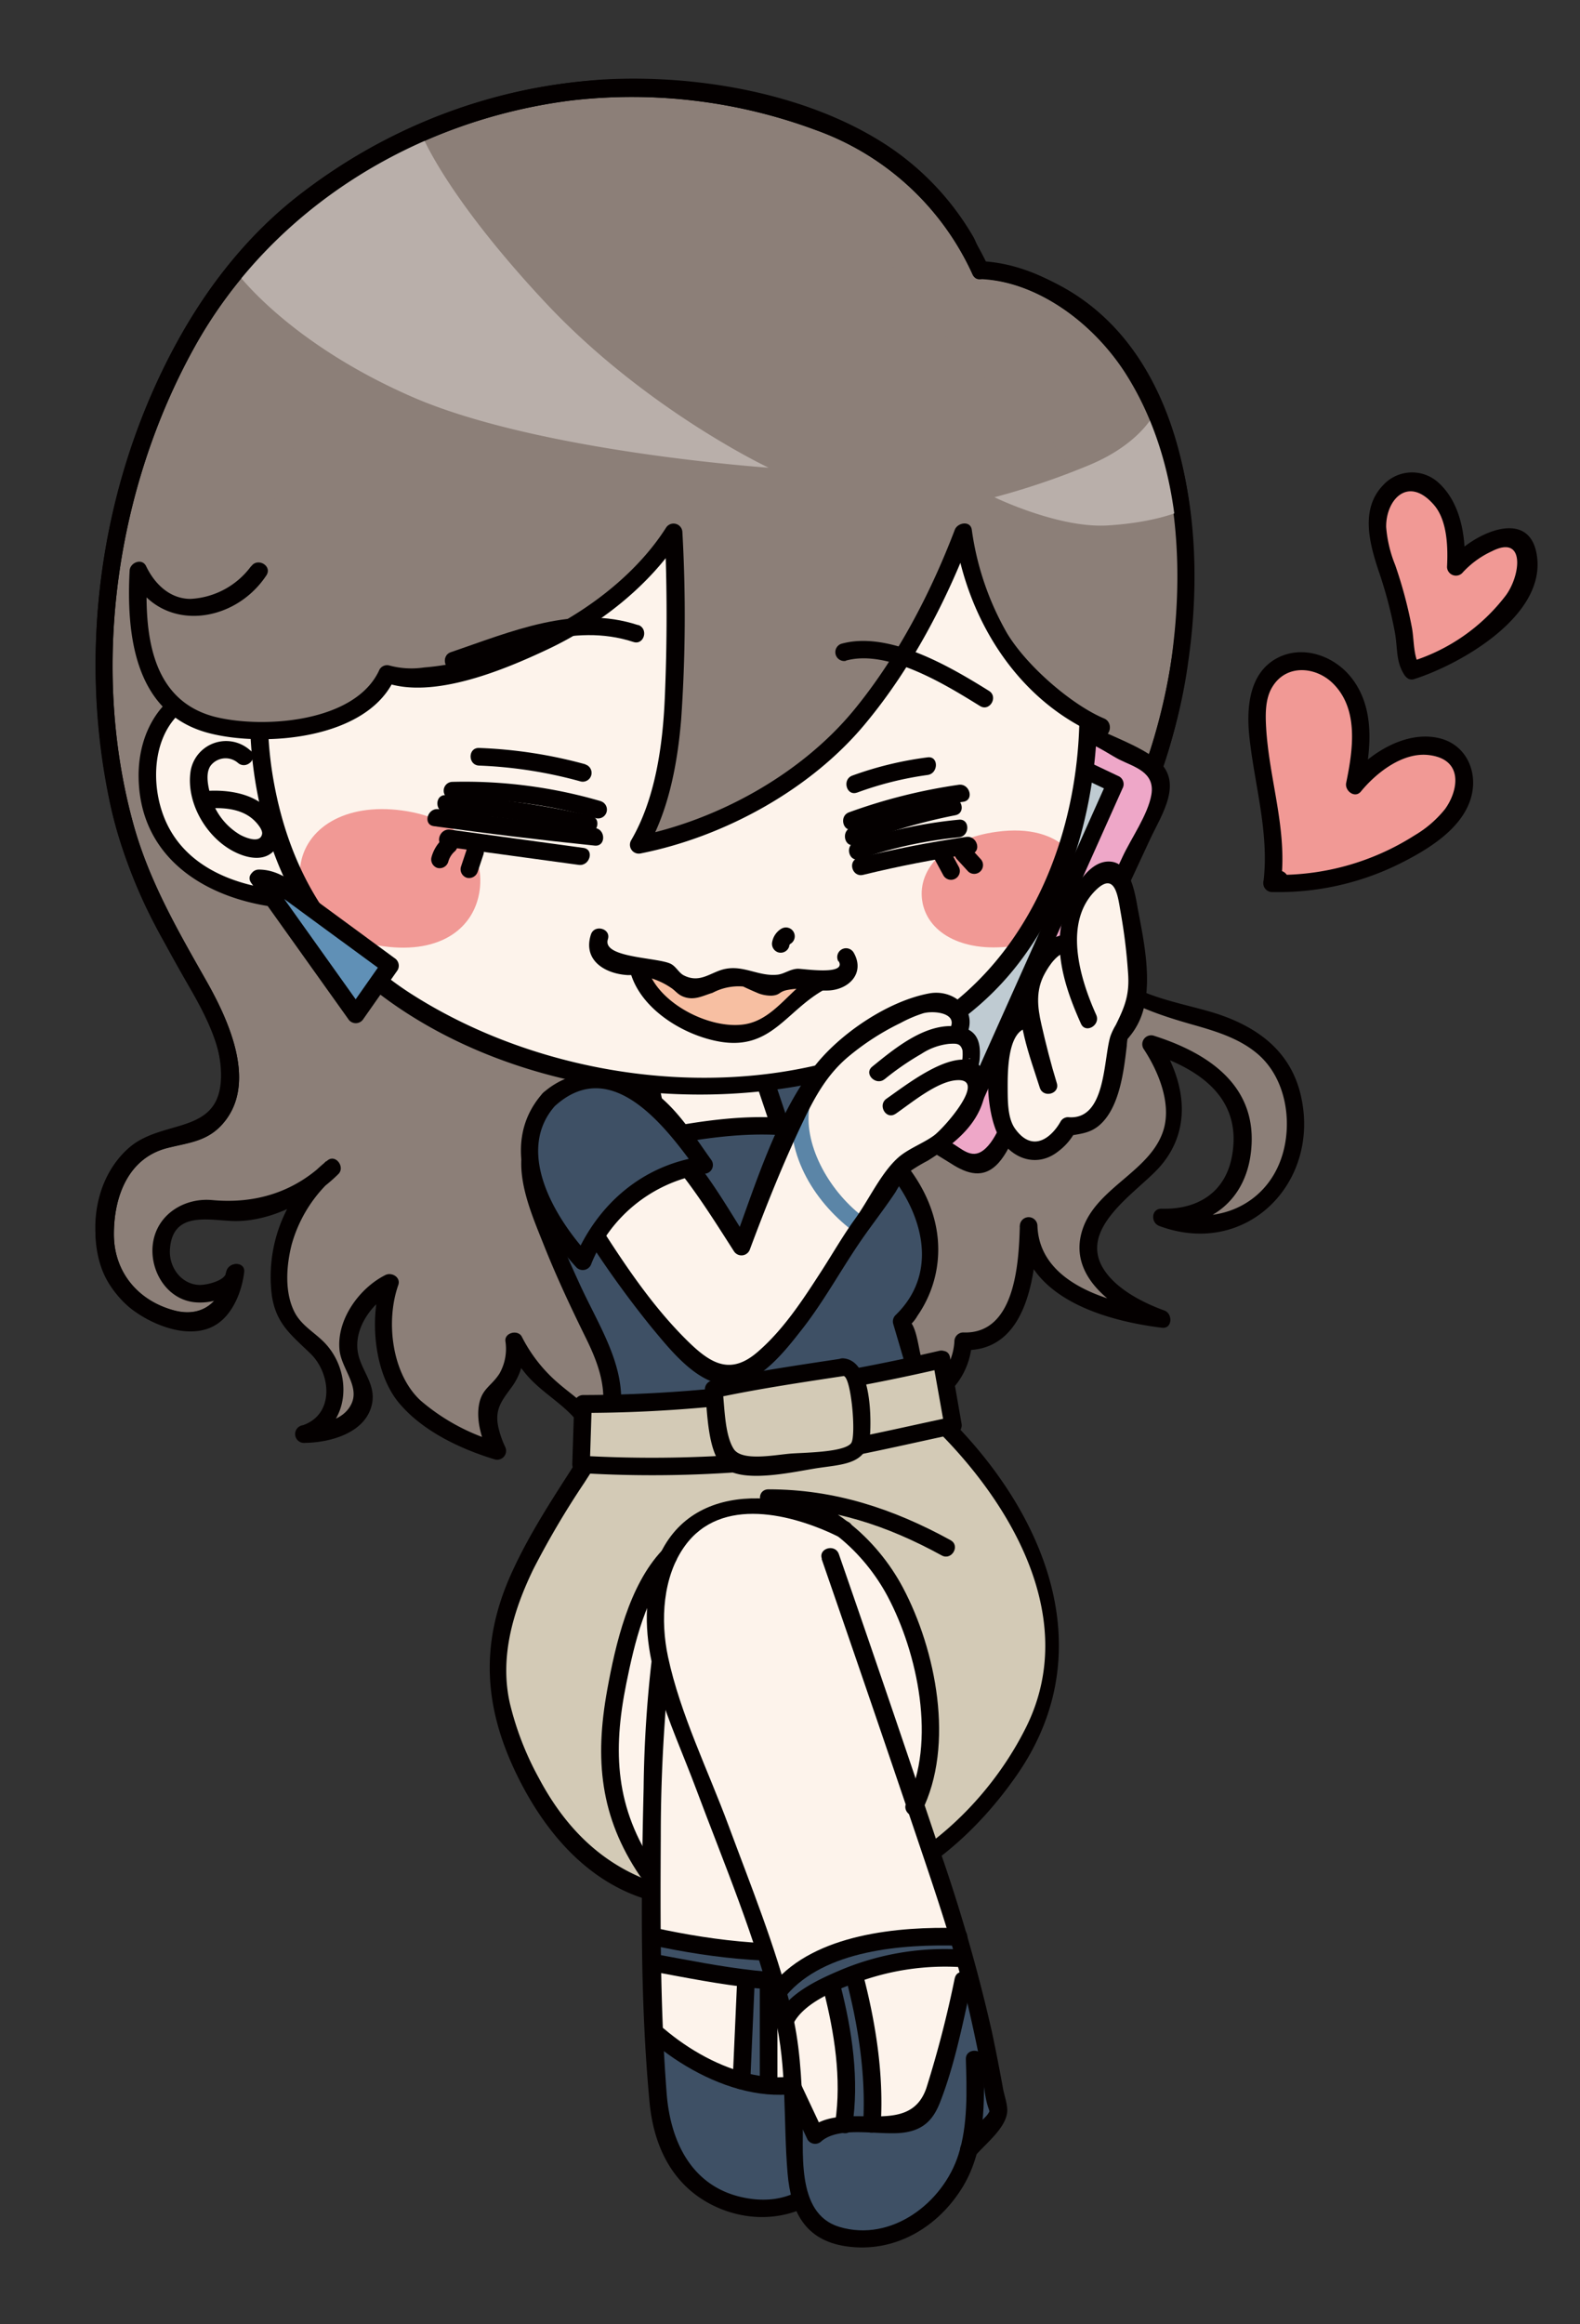 <svg xmlns="http://www.w3.org/2000/svg" viewBox="0 0 269 395.59"><rect x="0" y="0" width="269" height="395.59" fill="#333333" stroke="none"/><defs><style>.cls-1{fill:#8c7f78;}.cls-2{fill:#040000;}.cls-3{fill:#d3cab6;}.cls-4{fill:#fdf3eb;}.cls-5{fill:#3e5065;}.cls-6{fill:#eea7c8;}.cls-7{fill:#bfcbd2;}.cls-8{fill:#f19995;}.cls-9{fill:#f7bfa2;}.cls-10{fill:#5b85a7;}.cls-11{fill:#6090b6;}.cls-12{fill:#b9afaa;}</style></defs><title>yuyuco014</title><g id="説明文"><path class="cls-1" d="M166.9,45.93s21.5.67,30.75,26.67,1.74,56.05-6.67,69.7-8.26,20.89,0,26.09,22.59,4.21,27.59,14.21,0,22.22-7.33,24.61a21.42,21.42,0,0,1-13.39,0s10.39.43,12.72-7.26.67-14-4.33-17.35a44.26,44.26,0,0,0-10.33-4.95s7.54,11.1,1.94,18.19-13.15,10.27-12.54,17.35,12.54,11.28,12.54,11.28-9.55-1.1-16.08-5a13.73,13.73,0,0,1-6.64-10.84s-.28,11.69-3.42,15.82a9.5,9.5,0,0,1-7.72,3.8s-.2,9.66-10.48,10.66-7,11.79-7,11.79-15.82,4.18-25-4-9.93-13-9.93-13,2.33,7.49-1.34,13a67,67,0,0,1-8.3,10s2-13.44-4.7-17.78a29,29,0,0,1-9.66-10.66s.8,5.34-2.94,8.17,0,10.52,0,10.52-16.4-4.86-18.23-14.28,0-14.38,0-14.38a14.07,14.07,0,0,0-6.84,8.37c-1.66,5.93,4,8.31,2,12.79S52,243.93,52,243.93s6.59-2.1,4.93-9.71-9.34-5.17-9.34-17.06,9-18.49,9-18.49a29.7,29.7,0,0,1-12.51,7c-7.49,1.92-8.49-2.2-13.82,1.53s-2.44,13.09,3.62,12.91S40,216.56,40,216.56s-.85,7.66-6.13,8.35-15.62-3.8-15.95-13.39,3.33-17,12-17.94,13.56-9.4,3.95-25.86-15.66-27.37-16-55.24,11.8-57.55,28.24-73.21,43.88-26.45,67.66-24C139.66,17.93,157.56,25.27,166.9,45.93Z"/><path class="cls-2" d="M166.9,47.43c7.28.29,14.62,4.62,19.61,9.64,13,13.07,15.28,34.4,13.33,51.86a90.37,90.37,0,0,1-6.58,25.66c-2.82,6.53-7.51,12.23-9.34,19.18-3.42,13,8.45,17.57,18.74,20.51,4,1.13,8.12,2.31,11.34,5,4.4,3.67,5.8,10,4.77,15.48-1.85,9.82-11.23,14.44-20.52,11l-.4,3c7.76.22,13.71-4,15-11.76,1.85-11.57-6.4-17.56-16.49-20.75a1.52,1.52,0,0,0-1.7,2.2c2.52,3.8,4.8,9.23,3.45,13.8C196,199.28,186.88,202,184.39,209c-3.07,8.6,6.2,14.45,13.06,16.93l.4-2.95c-8.17-1-20.85-4.22-21.22-14.32a1.5,1.5,0,0,0-3,0c-.18,6.3-.78,18.47-9.64,18.12a1.52,1.52,0,0,0-1.5,1.5,10,10,0,0,1-2.66,6.28c-3.33,3.52-8.41,2.07-12,4.92-3.44,2.7-3.87,7.68-2.72,11.65l1-1.85c-5.89,1.51-12.88,1.63-18.58-.61-5.3-2.08-13.44-9.19-14.54-15.32l-2.89.79c2.57,8.8-3.28,15.72-9.25,21.52l2.51,1.46c.64-4.61.55-9.73-1.21-14.08-1.5-3.71-4.17-5.09-7.09-7.62a25.66,25.66,0,0,1-6.21-7.9c-.63-1.28-3-.72-2.8.76a8.55,8.55,0,0,1-1,5.48c-1.34,2.1-2.91,2.54-3.45,5.07-.63,2.93.47,6.26,1.71,8.89l1.69-2.2a35,35,0,0,1-13.38-7.14c-4.9-4.51-6-13.47-3.81-19.67.46-1.33-1.12-2.24-2.2-1.7-4.48,2.25-8.31,7.61-7.81,12.73.3,3.11,3.38,6.09,2.09,9.06s-5,3.6-8,3.64l.4,2.94c7.55-2.6,7.88-12.21,2.61-17.21-1.64-1.56-3.58-2.67-4.69-4.73-1.81-3.4-1.47-8-.56-11.59A23.53,23.53,0,0,1,57.33,200l-1.82-2.36c-5.36,5.28-12.08,7.29-19.39,6.61-4.72-.43-9.38,2.41-10.08,7.35-.63,4.44,2.15,9.32,6.78,10,3.33.48,8.35-1.05,8.67-5,.17-1.95-2.76-1.87-3,0-.63,4.92-4,7.78-8.91,6.44-6.12-1.66-10.17-6.54-10.19-12.9s2.37-13,9.06-14.73c3.44-.88,6.58-1.07,9.18-3.81,6.46-6.82,1.32-17.89-2.48-24.6-4.93-8.69-9.88-17.22-12.52-27C15.39,113.36,19.79,83.1,33.1,59.1c13.08-23.58,37.54-38.64,64.14-42a89.83,89.83,0,0,1,41.56,5,46.56,46.56,0,0,1,26.81,24.66c.81,1.75,3.4.23,2.59-1.51-11-23.6-37.35-32-61.94-31.76-27.67.24-56.38,14.48-71.79,37.65-16.47,24.77-22,57.14-15.62,86.12,2.46,11.15,7.75,20.93,13.39,30.74,3.09,5.37,8,14.37,4,20.53-3,4.6-9.47,3.24-13.59,6.32-8.65,6.48-8.53,22,.16,28.26,3.38,2.43,8.71,4.56,12.85,2.92,3.69-1.47,5.34-5.73,5.81-9.4h-3c-.1,1.28-3.22,2.13-4.63,2.06-3.06-.17-5.09-3.07-4.91-6,.4-6.63,6.54-5,10.83-4.87,6.42.15,13.36-3.56,17.85-8,1.18-1.16-.42-3.4-1.81-2.35a25.1,25.1,0,0,0-9.51,23.08c.74,4.79,3.31,6.67,6.56,9.82,3.5,3.38,4.16,10.32-1.29,12.2a1.51,1.51,0,0,0,.4,3c4.39-.06,10.48-1.76,11.4-6.77.61-3.31-1.89-5.55-2.43-8.62-.74-4.22,2.53-8.6,6.21-10.45L65,217.9c-2.19,6.35-1.35,16,3.12,21.1,4,4.65,10.34,7.64,16.16,9.4a1.52,1.52,0,0,0,1.7-2.2,16.28,16.28,0,0,1-1.14-3.32c-.69-3.21.76-4.67,2.5-7.11a10.9,10.9,0,0,0,1.78-7.5l-2.79.76a24.84,24.84,0,0,0,2.93,4.48c2.46,3.13,5.93,4.93,8.51,7.81,3.34,3.72,3.36,10.69,2.77,15a1.51,1.51,0,0,0,2.5,1.46c6.81-6.62,12.93-14.48,10-24.43a1.5,1.5,0,0,0-2.89.79c1.19,6.69,9.37,14.11,15.08,16.77,6.55,3.06,14.8,3,21.73,1.26a1.51,1.51,0,0,0,1-1.84,10.3,10.3,0,0,1-.11-5.82c1.61-4.86,7.32-3.59,11.06-5.56a12.73,12.73,0,0,0,6.56-10.67l-1.5,1.5c11,.43,12.41-13.05,12.64-21.12h-3c.45,12.07,14.33,16.11,24.22,17.32,1.78.22,1.88-2.41.4-2.94-3.65-1.32-8.05-3.58-10.23-6.88-4.62-7,5.26-13,9.27-17.36,5.93-6.53,4.55-14.91-.09-21.9l-1.69,2.2c8.47,2.68,16,7.58,14.29,17.48-1.06,6.3-5.8,9.31-12,9.14-1.79-.05-1.92,2.38-.4,2.94,14.89,5.52,27.53-7.45,24.08-22.26-1.66-7.12-6.78-11.19-13.4-13.56s-17.1-3.09-20.87-10.14c-4.36-8.12,4.58-18,7.85-24.94a90.08,90.08,0,0,0,7.28-25.27c2.55-17.78.94-38.71-10.28-53.5-5.8-7.65-15.3-14.16-25.21-14.55C165,44.36,165,47.36,166.9,47.43Z"/><path class="cls-3" d="M156.92,238.93s12.62,11.08,17.47,21.54,7.64,23.91.74,35.85S158.91,316.81,148.58,321s-27.67,4.74-40.34,0-20.67-21-23-31.21,2.58-21.14,7.46-29.34,10.54-16.54,10.54-16.54S151.59,235.27,156.92,238.93Z"/><path class="cls-4" d="M110.24,318.52c-5.54-9-8.33-15.25-5.24-31.48s8.79-22.12,8.79-22.12,6.33-8.34,14.72-6,14.1,37,10.25,47.49S113.57,324,110.24,318.52Z"/><path class="cls-2" d="M155.86,240c14.53,12.84,28.68,34.22,18.82,54-5.12,10.27-13.93,19.58-24.3,24.59s-23.21,5.35-34.3,3.1c-11.31-2.31-19-9-24.35-19.09a51.15,51.15,0,0,1-4.92-12.69c-1.79-7.89.56-15.76,4-22.85a145.79,145.79,0,0,1,8.65-14.67q1.78-2.77,3.6-5.52a16.1,16.1,0,0,0,.91-1.36c.57-1.11.63-.47-.24-.16,3.38-1.21,7.65-1.3,11.17-1.86,8.11-1.28,16.25-2.46,24.42-3.27,4.36-.43,12.78-2.39,16.83,0a1.5,1.5,0,0,0,1.52-2.59c-4.19-2.49-11.4-1-15.93-.64-8.35.72-16.68,1.91-25,3.18-3.33.52-6.65,1-10,1.61-1.11.19-2.95.15-4,.69-2.42,1.28-4.13,5.54-5.55,7.75-3.83,5.94-7.72,12-10.52,18.47-4.81,11.23-4.2,21.55.88,32.45,4.44,9.5,11.4,18.34,21.61,21.83a61.45,61.45,0,0,0,37.3.38c11.06-3.6,20.16-11.86,26.69-21.28,15.67-22.61,3.22-47.86-15.28-64.21C156.54,236.6,154.41,238.71,155.86,240Z"/><path class="cls-4" d="M124.29,266.27c11.6-.92,19.59,11.11,19.77,30.05s1.9,52.34,1.9,58.81-2.24,18.18-12.31,20.33a17.68,17.68,0,0,1-21.08-13.93c-1.66-9.26-2-55.44-1-66.68S111.67,267.27,124.29,266.27Z"/><path class="cls-5" d="M111,329.54s13.92,3.39,19.57,2.56,14.35-1.21,14.35-1.21l.51,3.22S146,336.64,143,337s-12.16.13-12.16.13v18.05a16.51,16.51,0,0,0,6.87-1,67.89,67.89,0,0,0,8.23-4.19s-.17,15.49-3.11,19.66-10.94,7.32-15.87,5.86-11.41-4.44-13-9.53S111.47,346,111.47,346a45,45,0,0,0,6.21,4.39,70.63,70.63,0,0,0,8.56,3.7l.74-16.64s-6.72-2-9.92-2.48-5.48-.9-5.48-.9Z"/><path class="cls-2" d="M124.29,267.77c20.92-1,18.21,31,18.63,44.48.46,14.71,2.34,29.89,1.49,44.59-.55,9.73-6.21,19.26-17.34,17.27-9.17-1.64-12.93-9.46-13.57-17.83-1.12-14.54-1.08-29.24-1-43.82,0-6.63.24-13.23.71-19.84.6-8.39-.17-23.48,11-24.85,1.89-.23,1.91-3.24,0-3-9,1.09-12,8.58-13.13,16.7a209.29,209.29,0,0,0-1.5,22.8c-.42,17.72-.65,35.78,1,53.45.72,7.88,4.17,14.84,11.83,18.1,8.21,3.49,17.73.89,22-7.16,3.3-6.3,3.13-13.25,2.89-20.13-.37-10.47-.84-20.92-1.21-31.39-.54-15.61,3.07-53.54-21.79-52.37C122.37,264.86,122.36,267.86,124.29,267.77Z"/><path class="cls-2" d="M143.88,348.88c-8.93,9-22.59,3.43-30.8-3.57-1.47-1.24-3.6.87-2.13,2.13,9.46,8.06,24.84,13.87,35.05,3.56,1.36-1.38-.76-3.5-2.12-2.12Z"/><path class="cls-2" d="M111.18,335.56c10.81,2,23.82,4.79,34.67,2.11,1.87-.46,1.08-3.35-.8-2.89-10.27,2.54-22.84-.26-33.08-2.12-1.88-.34-2.69,2.55-.79,2.9Z"/><path class="cls-2" d="M110.62,331c11.24,2.44,23.34,3.75,34.74,1.9,1.9-.31,1.1-3.2-.79-2.89-10.85,1.76-22.48.42-33.16-1.91-1.88-.41-2.68,2.49-.79,2.9Z"/><path class="cls-2" d="M125.48,337.49l-.74,16.64c-.09,1.93,2.91,1.92,3,0l.74-16.64c.08-1.93-2.92-1.92-3,0Z"/><path class="cls-2" d="M129.36,338v16.18a1.5,1.5,0,0,0,3,0V338a1.5,1.5,0,0,0-3,0Z"/><path class="cls-5" d="M136.24,179.11l14.69,7.68-6.29,4.94s11.31,6.63,13.29,16.92a18.15,18.15,0,0,1-4.42,16.26l3.41,11.53s-6.37,2.78-23,4.81-30.66,2.68-30.66,2.68,2.67-7.15,0-12.57-14.4-28.13-12.82-35.25S105,179.37,105,179.37Z"/><path class="cls-2" d="M135.48,180.41l14.7,7.67-.31-2.36-6.29,4.95a1.52,1.52,0,0,0,.31,2.36c9.89,5.92,18.73,21,8.56,30.82a1.51,1.51,0,0,0-.38,1.46l3.4,11.53.69-1.69c-6.25,2.66-16.65,3.94-24.17,4.82-9.55,1.12-19.15,2-28.75,2.46l1.45,1.89c3.43-9.69-2.11-17.29-6-25.78-2.46-5.39-5-11-6.33-16.76-1.4-5.94,1.2-9.73,5.32-14a68.82,68.82,0,0,1,5.84-5.35c.67-.55,2.82-1.87,1.63-1.56,2.62-.7,6.45-.05,9.14-.07l21.93-.19a1.5,1.5,0,0,0,0-3l-23.72.2c-2.31,0-5.68-.61-7.92.12-3.07,1-6.44,5.11-8.61,7.3-3.17,3.21-7,7.33-7.21,12.09-.24,4.93,2.09,10.2,3.86,14.66,2.13,5.35,4.58,10.57,7.12,15.73s4.11,9.94,2,15.82a1.52,1.52,0,0,0,1.45,1.9c10.86-.53,21.75-1.51,32.53-2.92,7.24-.94,15.11-1.88,21.91-4.77a1.52,1.52,0,0,0,.69-1.7l-1.44-4.86c-.48-1.61-.76-4.78-1.8-6.1-.51-.64-.88.94-.14.45a6.45,6.45,0,0,0,1.27-1.6,19.82,19.82,0,0,0,3.08-7.08c2.36-10.92-4.91-21-13.94-26.41l.3,2.36,6.29-5a1.51,1.51,0,0,0-.3-2.36L137,177.82C135.29,176.93,133.77,179.51,135.48,180.41Z"/><path class="cls-4" d="M129.24,181.18l3.54,10.55a69,69,0,0,0-7.21,0c-4.33.2-13,1.85-13,1.85l-2.28-11S122.91,180.75,129.24,181.18Z"/><path class="cls-2" d="M127.79,181.58l3.55,10.55,1.44-1.9c-7-.43-13.84.63-20.66,1.91l1.85,1-2.28-11-1,1.85a98.32,98.32,0,0,1,18.6-1.37c1.93.09,1.93-2.91,0-3-6.45-.32-13,.56-19.4,1.48a1.52,1.52,0,0,0-1,1.84l2.29,11a1.53,1.53,0,0,0,1.84,1.05c6.56-1.23,13.17-2.21,19.86-1.8a1.5,1.5,0,0,0,1.45-1.89l-3.54-10.56C130.08,179,127.18,179.74,127.79,181.58Z"/><path class="cls-4" d="M52,153.23s-13.23,0-20.07-6c-9.54-8.31-8.41-23.54-.67-28.22,8.86-5.36,12.82,1.48,12.82,1.48s.57,13.15,2.56,19.16S52,153.23,52,153.23Z"/><path class="cls-2" d="M45.35,119.77c-2.62-4.26-7.91-5.06-12.29-3.29-6.5,2.64-9.59,9.11-9.46,15.92.28,15.52,14.65,22.24,28.38,22.33a1.5,1.5,0,0,0,0-3c-9.87-.07-21-3.31-24.4-13.61C25.88,133,26.13,126.21,30,122c3.07-3.34,9.91-5.45,12.79-.75,1,1.64,3.61.13,2.59-1.52Z"/><path class="cls-2" d="M42.63,127.74a6.12,6.12,0,0,0-10.17,3.44c-.87,5.51,2.83,11.65,7.75,13.94,2.11,1,5,1.54,6.64-.58a4.4,4.4,0,0,0,.34-4.38c-1.94-4.94-8-5.95-12.67-5.49-1.9.19-1.92,3.19,0,3,3-.3,6.52-.23,8.8,2,.43.42,1.44,1.55,1.3,2.28-.31,1.63-2.72.68-3.74.13a11.05,11.05,0,0,1-5.23-7.45c-.3-1.27-.61-3.12.19-4.29a3.22,3.22,0,0,1,4.67-.5c1.45,1.26,3.58-.85,2.12-2.13Z"/><path class="cls-6" d="M178.13,126.13a4.1,4.1,0,0,1,5.58-2L195.44,130a4.41,4.41,0,0,1,2,5.75l-28,60.31a3.61,3.61,0,0,1-5.37,1.54l-10.91-7.06a5.07,5.07,0,0,1-1.79-6.17Z"/><polygon class="cls-7" points="177.48 127.56 189.91 133.45 165.9 187.09 153.51 179.7 177.48 127.56"/><path class="cls-2" d="M179.43,126.89c2.42-3.6,8.75,1.19,11.12,2.38,2.57,1.28,6.14,2.13,5.47,6-.57,3.37-3.47,7.47-4.89,10.53l-18,38.67c-1.41,3-2.66,8-4.9,10.54s-3.86,1-5.8-.24c-2.63-1.71-5.91-3.23-8.24-5.34-3.55-3.21.23-8.22,1.8-11.64l8.58-18.66,14.84-32.29c.8-1.74-1.79-3.27-2.59-1.52l-16.07,35-9.1,19.8c-1.91,4.17-3.7,8.33.8,11.8,2.84,2.19,6.11,4,9.12,5.9,2.52,1.64,5.36,3,8,.54s4-7.73,5.51-10.94l20.74-44.61c2-4.26,5.9-9.92.92-13.68-3-2.27-7.08-3.66-10.45-5.35-3.64-1.82-6.93-2.18-9.46,1.58C175.75,127,178.35,128.48,179.43,126.89Z"/><path class="cls-2" d="M176.72,128.85l12.43,5.9-.54-2.05-24,53.64,2-.54-12.39-7.4.54,2.06,24-52.15c.8-1.74-1.78-3.26-2.59-1.51l-24,52.14a1.53,1.53,0,0,0,.54,2.05l12.39,7.4a1.51,1.51,0,0,0,2-.54l24-53.64a1.51,1.51,0,0,0-.54-2.05l-12.43-5.9C176.5,125.44,175,128,176.72,128.85Z"/><path class="cls-4" d="M181.82,162.6s-2.58-2.32-5.25,2.34l-1.44,8.58s-3.22.08-4.22,4.08-1.34,10.6,0,14.13,5.14,5.51,7.57,3.69a11.52,11.52,0,0,0,3.34-3.69,5.87,5.87,0,0,0,5.92-3.46c1.83-4,2.83-12.25,2.83-12.25s3.67-2.94,3-9.85-1.66-19.56-5.33-17.9-7,8.27-6.33,13.8Z"/><path class="cls-2" d="M181.82,159.1c-4-.21-7.13,5.16-7.88,8.42-1.28,5.51,1.45,12.42,3.09,17.61.58,1.83,3.48,1.05,2.89-.8-1-3.25-1.85-6.61-2.61-9.94-.69-3-1-5.85.56-8.69.7-1.28,2.23-3.69,3.95-3.6,1.93.11,1.93-2.89,0-3Z"/><path class="cls-2" d="M175.13,172c-8.32.67-8,16.57-4.91,21.72,2.26,3.7,6.53,5,10,2.2a10,10,0,0,0,2.46-2.67c.67-1.32-1,.12-.28,0,1.83-.32,3.3-.47,4.8-1.76,3.44-3,4.14-9.29,4.64-13.51a9.5,9.5,0,0,1,.26-1.83c-.37,1-.37,1,.32.13a12,12,0,0,0,2.31-4.68c1.32-5.19,0-11.63-1-16.82-.45-2.51-1.16-7.64-4.44-8.11-4.47-.64-7.65,6.72-8.44,10-1.4,5.92.77,12.19,3.19,17.57.79,1.75,3.38.23,2.59-1.52-2.79-6.18-5.72-15.89.07-21.35,3.3-3.11,3.66,1.55,4.14,4.17a94.37,94.37,0,0,1,1.21,10c.29,3.74-.54,5.78-2.09,8.92a10.42,10.42,0,0,0-.92,1.93c-1.21,4-.74,14.34-7.19,13.75a1.47,1.47,0,0,0-1.29.75c-1.3,2.35-4.56,5.6-7.72,1.24-1.28-1.76-1.26-4.63-1.28-6.67,0-2.63-.15-10.23,3.6-10.53,1.91-.15,1.93-3.16,0-3Z"/><path class="cls-4" d="M139.66,54.93c35,9.44,51.25,49.07,43.91,82.37s-29.76,45.63-59.38,47.3S60.47,171.79,50.8,150.93c-11.89-25.66-7.56-51.32,9.11-72.66C75.91,57.78,101.26,44.6,139.66,54.93Z"/><path class="cls-8" d="M81.67,151.48c-.86,6.39-6.52,10.9-16.33,9.58s-15.07-7.29-14.21-13.67,7.51-10.77,17.31-9.45S82.53,145.1,81.67,151.48Z"/><path class="cls-8" d="M178.48,152.7c.91-1.69,3.29-8.13,3.29-8.13-2.38-2.46-6.46-3.77-12.08-3-8.7,1.16-13.42,6.23-12.7,11.61s6.6,9,15.31,7.86C172.3,161,175.13,158.88,178.48,152.7Z"/><path class="cls-2" d="M133.14,158a3.34,3.34,0,0,0-1.66,2.26,1.53,1.53,0,0,0,1.05,1.84,1.51,1.51,0,0,0,1.84-1.05c0-.09,0-.18.07-.28-.06.2,0,0,.07-.09s-.12.07,0,0-.3.17.1-.06a1.5,1.5,0,0,0-1.51-2.59Z"/><path class="cls-9" d="M139.66,167.1c-3.81,1.74-5.95,6-9.68,7.88a11.69,11.69,0,0,1-7.8.73,23.45,23.45,0,0,1-7.25-3.27c-2.83-1.79-5.68-4.19-6.2-7.5v-.57c1.72-.05,3.56,0,5,1,1.24.88,2,2.44,3.47,2.9,1.87.59,3.67-.91,5.49-1.62a7.11,7.11,0,0,1,5.68.25,6.65,6.65,0,0,0,2.66,1.05c1.22,0,2.22-.91,3.37-1.32a8.64,8.64,0,0,1,4.45.15Z"/><path class="cls-2" d="M142.78,163.58c1.46,2.52-6.21,1.25-7,1.3-1.27.07-2.2.84-3.33,1-3.16.37-5.69-1.57-8.83-1-2.52.43-4.34,2.62-7.25,1.1-.72-.38-1.25-1.38-2-1.84-1.88-1.23-11.91-1-10.88-4.27.59-1.84-2.31-2.63-2.89-.8-1.4,4.38,2.41,6.69,6.32,6.89a12.47,12.47,0,0,1,7.29,2.14c.81.52,1.14,1.14,2.11,1.52,1.84.72,3.25-.11,5-.65a9.47,9.47,0,0,1,5.2-1.07c.88.42,1.77.81,2.67,1.19a6.21,6.21,0,0,0,2.16.37c1.5-.09,1.21-.65,2.61-.95,2.87-.59,4.53.17,7.07.07,3.55-.15,6.29-3,4.31-6.45a1.5,1.5,0,0,0-2.59,1.52Z"/><path class="cls-2" d="M138.9,165.8c-4.36,2.4-7.05,7.75-12.16,8.54-6,.92-15-3.73-16.56-9.8a1.5,1.5,0,0,0-2.89.8c1.67,6.37,9.08,10.89,15.28,11.95,8.74,1.48,11.23-5.26,17.84-8.9,1.69-.93.18-3.52-1.51-2.59Z"/><path class="cls-2" d="M139.26,56.38c26.18,7.38,42.21,32.23,44.29,58.54,2,25.36-8.45,52.62-33.18,62.78C125,188.13,92.87,183.78,70,169.15,56.81,160.68,49.38,148.46,46.6,133c-3.06-17,1.14-34,10.54-48.32,8-12.14,19.2-22.34,32.87-27.55,15.88-6.06,33.06-5,49.25-.76a1.5,1.5,0,0,0,.79-2.89c-15.43-4-31.83-5.34-47.25-.49A69.25,69.25,0,0,0,61.09,74.46c-10.92,12.82-18.15,28.81-18.51,45.79-.33,15.4,4.45,32.42,15.66,43.42,21.27,20.86,56.94,27.08,85.08,19.54,11.88-3.18,22.69-9.54,30.21-19.4,8.33-10.91,12.45-25,13.17-38.58,1.63-31-15.57-63-46.65-71.74A1.5,1.5,0,0,0,139.26,56.38Z"/><path class="cls-1" d="M44.06,97.11s-2.82,4.49-9.82,6.23-10.67-6.23-10.67-6.23-.66,11.49,2,17.58,8.34,10.58,22.67,9.24,17.67-9.24,17.67-9.24,6.66,2.58,23.58-4.17a56.4,56.4,0,0,0,25.19-20s.56,12.37,0,28.31-6,24.93-6,24.93a77.94,77.94,0,0,0,30.93-15C154.07,117,164,90.56,164,90.56s2.37,16.56,11.14,24.13,12.44,9,12.44,9,7.67-12.22,0-33.17-24-28.63-24-28.63c-4.47-7.89-10.25-26.1-43-25.33-28.28.67-43.42,6.33-58.33,21C46.9,72.69,44.06,97.11,44.06,97.11Z"/><path class="cls-2" d="M42.76,96.35a13.67,13.67,0,0,1-10.31,5.58c-3.51,0-6.11-2.51-7.58-5.58-.69-1.43-2.72-.61-2.8.76-.59,11.19.94,24.43,13.56,27.68,9.28,2.39,26.92,1.1,31.57-9.34l-1.69.69c8.23,3,20.59-2.26,27.72-5.62,8.8-4.14,17.47-10.9,22.75-19.21l-2.8-.75c.41,9.41.41,18.9,0,28.31-.35,8-1.6,17.11-5.74,24.17a1.51,1.51,0,0,0,1.69,2.2c14.27-2.84,29-10.93,38.25-22.14,7.8-9.39,13.75-20.74,18.06-32.14h-2.89c2.14,14.44,10.7,28.38,24.62,34.22,1.78.74,2.56-2.16.8-2.9-5.39-2.26-13.08-8.8-16.52-14.51a48.72,48.72,0,0,1-6-17.61c-.24-1.62-2.43-1.21-2.89,0C158.43,101,152.69,112,145.26,121c-9,10.84-23.11,18.61-36.93,21.37l1.7,2.2c3.83-6.52,5.33-14.71,5.94-22.13a254.63,254.63,0,0,0,.21-31.86,1.51,1.51,0,0,0-2.79-.76c-4.74,7.45-12.48,13.51-20.25,17.44-6.37,3.21-13.78,5.78-20.94,6.34a14.43,14.43,0,0,1-5.89-.33,1.49,1.49,0,0,0-1.7.69c-4.07,9.13-20.15,10.08-28.18,8-11.19-3-11.87-15-11.36-24.79l-2.79.76c4.73,9.84,17.44,8.51,23.07,0,1.07-1.62-1.53-3.12-2.59-1.52Z"/><path class="cls-2" d="M144,112.44c7.15-2,17,4.1,22.86,7.73,1.64,1,3.15-1.58,1.51-2.59-6.63-4.13-17.07-10.29-25.17-8a1.51,1.51,0,0,0,.8,2.9Z"/><path class="cls-2" d="M108.64,106.39C97.76,102.81,87,107.52,76.76,111c-1.82.62-1,3.52.79,2.89,9.7-3.31,20-8,30.29-4.63,1.84.6,2.63-2.29.8-2.9Z"/><path class="cls-2" d="M145.34,141.14A94.25,94.25,0,0,1,164,136.46c1.91-.28,1.1-3.17-.79-2.89a93.66,93.66,0,0,0-18.65,4.68c-1.8.65-1,3.55.8,2.89Z"/><path class="cls-2" d="M145.65,143.75a96.8,96.8,0,0,1,17-5c1.9-.38,1.1-3.27-.79-2.9a96.33,96.33,0,0,0-17,5c-1.78.7-1,3.6.79,2.89Z"/><path class="cls-2" d="M146.36,146.21a73.46,73.46,0,0,1,16.89-3.7c1.9-.18,1.92-3.19,0-3a76.83,76.83,0,0,0-17.68,3.81c-1.82.62-1,3.52.79,2.89Z"/><path class="cls-2" d="M146.94,148.9q9.09-2.22,18.36-3.57c1.9-.27,1.09-3.16-.8-2.89q-9.27,1.34-18.36,3.57c-1.88.46-1.08,3.35.8,2.89Z"/><path class="cls-2" d="M102.34,136.37a82.59,82.59,0,0,0-25.3-3.3,1.5,1.5,0,0,0,0,3h.89c1.93,0,1.93-3,0-3H77v3a80.29,80.29,0,0,1,24.51,3.19,1.5,1.5,0,0,0,.79-2.89Z"/><path class="cls-2" d="M100.63,138.85a148.25,148.25,0,0,0-24.72-3.52c-1.93-.12-1.92,2.88,0,3a144.16,144.16,0,0,1,23.93,3.41c1.88.43,2.68-2.46.79-2.89Z"/><path class="cls-2" d="M101.26,140.92q-13.33-1.36-26.61-3.2c-1.88-.26-2.7,2.63-.79,2.89q13.67,1.9,27.4,3.31c1.92.19,1.9-2.81,0-3Z"/><path class="cls-2" d="M99.33,144.31l-22.7-3.11c-1.89-.25-2.7,2.64-.8,2.9l22.7,3.1c1.89.26,2.71-2.63.8-2.89Z"/><path class="cls-2" d="M145.92,134.9a56.87,56.87,0,0,1,12-3c1.88-.25,1.91-3.26,0-3A59.38,59.38,0,0,0,145.12,132c-1.8.65-1,3.55.8,2.89Z"/><path class="cls-2" d="M99.66,130.08a79.14,79.14,0,0,0-18.09-2.78c-1.93-.07-1.93,2.93,0,3A75.47,75.47,0,0,1,98.86,133a1.5,1.5,0,0,0,.8-2.89Z"/><path class="cls-2" d="M162.93,146.25l1.91,2.08a1.5,1.5,0,0,0,2.12-2.12l-1.9-2.08a1.52,1.52,0,0,0-2.13,0,1.54,1.54,0,0,0,0,2.12Z"/><path class="cls-2" d="M159,146l1.62,3a1.5,1.5,0,1,0,2.59-1.52l-1.62-3a1.51,1.51,0,0,0-2.05-.54A1.53,1.53,0,0,0,159,146Z"/><path class="cls-2" d="M75.39,142.74a6.58,6.58,0,0,0-1.92,3.13,1.52,1.52,0,0,0,1,1.85,1.53,1.53,0,0,0,1.85-1.05,3.63,3.63,0,0,1,1.15-1.81,1.5,1.5,0,0,0,0-2.12,1.52,1.52,0,0,0-2.12,0Z"/><path class="cls-2" d="M79.47,144.54l-1,3a1.52,1.52,0,0,0,1,1.85,1.54,1.54,0,0,0,1.85-1l1-3a1.52,1.52,0,0,0-1-1.85,1.54,1.54,0,0,0-1.85,1Z"/><path class="cls-4" d="M165.9,182.6c1.67,3-1.28,8.3-4.8,11a58.85,58.85,0,0,1-7.35,4.69s-5.25,8.09-7.21,10.38-14.06,25.17-22.35,25.56-25-27.49-27.62-31.55-.6-9.45,2.36-10.93c4.53-2.25,10.53-2.31,15.75,4.11s11.56,16.35,11.56,16.35,8.83-23.68,13.42-29.63,13.34-10.71,17.63-11.17,6.94,3.05,5.61,4.63l2.45,3.36c-.11,2.55-1.36,3.22-1.36,3.22Z"/><path class="cls-10" d="M134.88,187.87c-1.23,8.86,4,17.06,10.9,22.07,1.57,1.14,3.07-1.46,1.51-2.59-5.87-4.25-10.43-12.15-9.52-18.68.27-1.89-2.62-2.7-2.89-.8Z"/><path class="cls-2" d="M150.63,183.66a46.83,46.83,0,0,1,6.23-4.29,10.65,10.65,0,0,1,4.72-1.71c1.27-.07,1.93-.1,2.28,1.07a6.9,6.9,0,0,1-.11,2.12l1.3-.74,1,.43c-1.5-1.19-3.64.92-2.13,2.12,1.91,1.51,2.73-.86,2.86-2.35.26-2.94-.39-5.08-3.53-5.57-5.45-.85-10.79,3.59-14.75,6.8-1.5,1.22.64,3.33,2.12,2.12Z"/><path class="cls-2" d="M152.48,189.57c2.72-1.88,7-5.46,10.33-5.72,5.45-.43-2,8.08-3.8,9.41s-4.46,2.27-6.17,3.83c-2.93,2.66-5,7.29-7.36,10.5-2,2.78-3.75,5.83-5.62,8.73-3.14,4.86-6.47,10-10.91,13.81s-7.71,2.16-11.64-1.66c-7.3-7.09-12.79-16.09-18.21-24.63-2.15-3.38-3.65-8.18.59-10.81,4.59-2.85,10.13-.35,13.36,3.23,4.54,5,8.25,11,11.9,16.69a1.52,1.52,0,0,0,2.74-.36c2.73-7.31,5.63-14.6,9-21.65,2-4.18,4.05-7.95,7.63-11a43.08,43.08,0,0,1,9-5.83,22.1,22.1,0,0,1,3.92-1.67c1.9-.48,6.1,0,4.39,2.84-1,1.65,1.58,3.16,2.59,1.51,2.72-4.47-1.48-8.54-6-7.72-7,1.28-15.23,6.85-19.57,12.44-6.56,8.45-10.08,20.35-13.8,30.29l2.75-.36c-4.16-6.49-8.57-14.64-14.66-19.47-4.74-3.76-13.28-4.73-17.22.8s-.3,10.84,2.81,15.68A170.9,170.9,0,0,0,111,226c3,3.58,7.5,9.39,12.66,9.69,5.43.32,10.07-5.87,13-9.59,4-5.15,7-10.9,10.8-16.2,1.67-2.34,3.42-4.62,5-7a28,28,0,0,1,2.31-3.48c.87-.93-1,.91.37-.21a28.62,28.62,0,0,1,2.82-1.67c3.94-2.48,8-5.5,9.41-10.15.71-2.26.91-5.76-1.76-6.77-4.25-1.6-11.45,4.14-14.66,6.36-1.59,1.08-.09,3.68,1.51,2.59Z"/><path class="cls-5" d="M93.52,187.09c5.94-6.07,15.49-1.82,18.39,1.18s8,10,8,10-7.26,1-11.67,4.5a33,33,0,0,0-9,11.9S83.28,197.56,93.52,187.09Z"/><path class="cls-2" d="M94.58,188.15c9.67-8.63,18.91,3.88,24,10.88l.9-2.2c-10.07,1.45-17.8,8.13-21.69,17.45l2.5-.66c-5.85-6.34-12.68-17.71-5.74-25.47,1.28-1.43-.83-3.56-2.12-2.12-8.21,9.19-1.35,22,5.74,29.71a1.53,1.53,0,0,0,2.51-.66,24.89,24.89,0,0,1,19.6-15.36,1.5,1.5,0,0,0,.89-2.2c-3-4.18-6.19-9.39-10.63-12.19-5.75-3.61-12.92-3.93-18.11.7C91,187.32,93.14,189.44,94.58,188.15Z"/><polygon class="cls-11" points="44.06 149.5 46.13 149.5 66.41 164.36 60.57 172.67 44.06 149.5"/><path class="cls-2" d="M44.06,151c1.93,0,1.35-.18,3.33,1.27l7,5.14,11.25,8.24-.54-2.05-5.83,8.31h2.59L45.35,148.74c-1.11-1.56-3.71-.06-2.59,1.52l16.52,23.16a1.52,1.52,0,0,0,2.59,0l5.83-8.31a1.53,1.53,0,0,0-.54-2.05L54.82,154c-3.38-2.47-6.46-6-10.76-6A1.5,1.5,0,0,0,44.06,151Z"/><path class="cls-3" d="M160.29,231.36s-11.13,2.59-25.59,5.08-35.44,2.49-35.44,2.49l-.33,10.29s22.23,1.19,35.77-1.22,27.55-5.4,27.55-5.4Z"/><path class="cls-2" d="M159.89,229.91c-20,4.64-40.06,7.5-60.63,7.52a1.54,1.54,0,0,0-1.5,1.5l-.33,10.29a1.52,1.52,0,0,0,1.5,1.5,204.3,204.3,0,0,0,28.64-.31c11.79-1,23.52-3.89,35.07-6.36a1.54,1.54,0,0,0,1.05-1.85L161.74,231c-.34-1.9-3.23-1.1-2.9.8l2,11.24,1-1.84c-11.74,2.5-23.68,5.44-35.66,6.36a211.92,211.92,0,0,1-27.26.2l1.5,1.5.33-10.29-1.5,1.5c20.84,0,41.15-2.93,61.43-7.63C162.57,232.37,161.77,229.47,159.89,229.91Z"/><path class="cls-3" d="M143.61,232.68s-5.36.82-10.2,1.54-11.9,2.22-11.9,2.22,1.29,10.48,2.68,12.16,20.16-.38,21.77-1.86S146.28,232.28,143.61,232.68Z"/><path class="cls-2" d="M143.21,231.24c-7.4,1.12-14.78,2.2-22.1,3.75a1.53,1.53,0,0,0-1.1,1.45c.44,3.53.36,10.94,3.32,13.38,3.38,2.78,12.34.54,16.17,0,4.7-.67,8.42-.76,8.66-6.16.14-3.24,0-12.09-4.55-12.47-1.93-.15-1.92,2.85,0,3,1.32.11,2.2,10.31,1.29,11.45-1.28,1.6-8.33,1.58-10.43,1.77-2.8.25-8.19,1.31-9.55-.8-1.57-2.44-1.55-7.3-1.91-10.16l-1.1,1.45c7.32-1.55,14.7-2.64,22.1-3.76C145.91,233.84,145.1,231,143.21,231.24Z"/><path class="cls-4" d="M143.61,260.25c-4.86-2-10.36-4.34-16.37-4.14-15.33.49-18,18.28-14,29.72s18.15,47.44,20.41,58.1.92,26.38,2.92,31.53,8.63,6.47,15.15,4.81,11.84-8.67,13.18-14.34l5.13-6s-2.79-17.33-6.78-30.28c-1.38-4.46-4.41-13.53-7.79-23.5,0,0,3.25-3.14,2.85-16.34S150,262.89,143.61,260.25Z"/><path class="cls-5" d="M163.25,329.65s-13.05-.95-20.4,2.68-10.07,6.25-10.07,6.25l.87,5.35a26.38,26.38,0,0,1,4.29-4.25,12.45,12.45,0,0,1,3.7-1.4s2.14,9.09,2.27,13.88a87.08,87.08,0,0,1-.3,9.43l-4.85,1.79-3.82-8.11s-1,12.44,0,15,3.41,9.16,6.7,9.88,10.47,1.22,14-1.56,6.65-5.44,8-9a18.67,18.67,0,0,1,2.8-5.34l3.65-4.27s-1.26-14.91-3.65-18.88-2.07-5.89-2.8-2.47-3.84,17.42-5.27,19.55a7.34,7.34,0,0,1-5.38,3.4c-1.69,0-4.48,0-4.48,0s1.68-7.75,0-13.59-3-11.71-3-11.71a43.46,43.46,0,0,1,8.81-2.46,61.79,61.79,0,0,1,10.27.34Z"/><path class="cls-2" d="M144.37,259c-12.88-6.35-29.73-6.52-33.55,10.06-2.82,12.25,3.51,24.19,7.68,35.37,4.75,12.71,10.24,25.57,13.43,38.78,2.11,8.74,1.4,17.82,2.16,26.7.55,6.44,2.92,11.36,9.93,12.4,8.32,1.23,15.8-3.26,20-10.29,3.76-6.35,3.64-14.38,3.42-21.54-.06-1.93-3.06-1.94-3,0,.16,5.28.36,11.19-1.27,16.26-2.62,8.2-11.43,14.93-20.27,12.27-7.61-2.3-6-13.18-6.23-19.44-.22-6-.5-12-2-17.8-2.68-10.59-6.87-20.9-10.66-31.13-3.45-9.32-8.2-18.91-10.28-28.66-1.31-6.15-.92-13.63,2.88-18.88,6.18-8.54,18.28-5.44,26.25-1.51,1.73.85,3.25-1.74,1.52-2.59Z"/><path class="cls-2" d="M139.88,265.32q8.2,23.69,16.23,47.44c3.19,9.47,6.43,18.89,8.7,28.63q1.23,5.26,2.26,10.58c.43,2.2.49,4.91,1.28,7a4,4,0,0,1,.22,1.28c0-2.06.26-.9-.93.17a44.9,44.9,0,0,0-3.8,4.44c-1.25,1.46.86,3.6,2.12,2.13,1.78-2.09,5.2-4.7,5.51-7.46.14-1.19-.48-2.85-.69-4-.59-3.26-1.22-6.51-1.91-9.75a287,287,0,0,0-9.05-31.39q-8.37-25-17-49.88c-.63-1.82-3.53-1-2.89.8Z"/><path class="cls-2" d="M162.55,336.68a185,185,0,0,1-4.83,18.69c-3,8.78-14,1.8-20,6.95l2.35.3-3.81-8.11c-.82-1.75-3.41-.23-2.59,1.51l3.81,8.12a1.52,1.52,0,0,0,2.36.3c3.23-2.76,10.13-.86,14.25-1.51,3.25-.51,4.87-2.28,6-5.23,2.5-6.45,3.86-13.49,5.36-20.22.42-1.88-2.47-2.68-2.89-.8Z"/><path class="cls-2" d="M163.25,331.78a45.84,45.84,0,0,0-20.68,3.75c-3.45,1.48-8.55,3.9-10.22,7.65-.78,1.75,1.81,3.27,2.59,1.51,1.78-4,8.23-6.37,11.86-7.6a43.16,43.16,0,0,1,16.45-2.31c1.92.12,1.92-2.88,0-3Z"/><path class="cls-2" d="M163.25,328.15c-10.31-.3-24.43,1-31.53,9.37-1.23,1.47.88,3.6,2.13,2.12,6.56-7.78,19.85-8.77,29.4-8.49,1.93.06,1.93-2.94,0-3Z"/><path class="cls-2" d="M144,336.63c2.11,8.05,3.46,16.57,2.95,24.9-.12,1.93,2.88,1.92,3,0,.53-8.57-.88-17.41-3.06-25.7a1.5,1.5,0,0,0-2.89.8Z"/><path class="cls-2" d="M140.2,338.68c1.85,7.2,3.11,15.12,2,22.52-.29,1.88,2.6,2.7,2.89.79,1.24-7.94,0-16.36-2-24.11-.48-1.87-3.38-1.07-2.89.8Z"/><path class="cls-2" d="M112.73,263.86c-5.65,6-7.93,15.95-9.34,23.7-2.16,11.86-1.25,21.65,5.56,31.72,1.07,1.59,3.67.09,2.59-1.52-6.74-10-7.27-19.55-4.91-31.23,1.36-6.72,3.33-15.34,8.22-20.55,1.32-1.41-.79-3.54-2.12-2.12Z"/><path class="cls-2" d="M161.85,262.14c-9.77-5.36-19.75-8.66-31-8.66-2,0-1.9,2.84,0,3,8.75.71,16.38,7.88,20.28,15.24,5.07,9.55,8.38,24.79,3.18,35.12-.87,1.72,1.72,3.24,2.59,1.51,5.71-11.34,2.44-27.56-3.18-38.15-4.44-8.37-13-15.93-22.87-16.72v3c10.7,0,20.18,3.15,29.48,8.25,1.69.93,3.21-1.66,1.51-2.59Z"/><path class="cls-12" d="M196.69,70.08s-2.32,5.41-11.38,9.13a126.63,126.63,0,0,1-16,5.42s10.9,5.3,19.23,4.8,12.54-2.5,12.54-2.5S200.19,77,196.69,70.08Z"/><path class="cls-12" d="M130.86,79.6s-21-9.87-38.16-28.27-21-28.66-21-28.66S58.2,28.44,51,35A152,152,0,0,0,40,46S48.55,58.07,70.06,67.5,130.86,79.6,130.86,79.6Z"/><path class="cls-2" d="M38.49,216.56c-.63,4.92-4,7.78-8.91,6.44-6.12-1.66-10.17-6.54-10.19-12.9s2.37-13,9.06-14.73c3.44-.88,6.58-1.07,9.18-3.81,6.46-6.82,1.32-17.89-2.48-24.6-4.93-8.69-9.88-17.22-12.52-27C15.39,113.36,19.79,83.1,33.1,59.1c13.08-23.58,37.54-38.64,64.14-42a89.83,89.83,0,0,1,41.56,5,46.56,46.56,0,0,1,26.81,24.66,1.46,1.46,0,0,0,1.29.74c10.1.4,19.49,7.89,24.69,16,12.18,19.06,10.58,45.56,3.59,66.16-.62,1.83,2.28,2.61,2.9.79,9.31-27.46,9-76-26.06-85.12-1.21-.31-2.87-.26-4-.75-.24-.11-.85.06-1-.1.92.79-1-3.6-1.21-4A46.69,46.69,0,0,0,151.4,25c-13.61-9.12-32.85-12.42-49-11.45A94.61,94.61,0,0,0,50.55,33.48C36,44.94,26.67,61.89,21.32,79.41A114.73,114.73,0,0,0,19,137.8a83.77,83.77,0,0,0,7.45,19.78c4.07,7.87,11.15,16.23,11.18,25.43,0,10.11-9.47,7.42-15.25,12s-7.54,14.43-5,21.08c2.2,5.85,8.72,10.25,15,10.37,5.68.11,8.54-4.81,9.19-9.91.25-1.91-2.75-1.89-3,0Z"/><path class="cls-8" d="M216.58,150.32A43.68,43.68,0,0,0,243,142.47c2.38-1.67,4.66-3.68,5.76-6.36s.7-6.17-1.6-7.94c-1.83-1.41-4.4-1.44-6.66-.94a17,17,0,0,0-9.84,6.35,31.5,31.5,0,0,0,.94-10.39,12.92,12.92,0,0,0-4.77-9c-2.82-2.06-7-2.36-9.73-.15s-3.3,6.22-3,9.76c.68,8.51,3.89,18.09,2.52,26.52,0,.22,1-.78,1.25-.69Z"/><path class="cls-8" d="M240.41,114.12a33.71,33.71,0,0,0,17.14-11.82,12.33,12.33,0,0,0,2.67-5.54,5.52,5.52,0,0,0-2.16-5.46c-1.8-1.14-9.05,3.41-10.21,5.2.38-4.4-.48-9.08-3.28-12.5a6.84,6.84,0,0,0-1.92-1.68c-2.18-1.15-5.07-.15-6.57,1.81a9.45,9.45,0,0,0-1.46,7.07,40.67,40.67,0,0,0,2.07,7.11,59.3,59.3,0,0,1,2.94,14.62Z"/><path class="cls-2" d="M216.58,151.82a46.43,46.43,0,0,0,21.48-4.7c4.86-2.41,11.14-6.07,12.5-11.8,1-4.29-1.11-8.63-5.51-9.68-5.79-1.38-12,2.65-15.48,6.88l2.51,1.46c1.29-6.22,2.2-13.43-2.11-18.77-2.93-3.63-8.24-5.51-12.58-3.18-4.8,2.59-5.19,8.57-4.68,13.37.89,8.35,3.45,16.46,2.37,24.92a1.5,1.5,0,0,0,1.9,1.45c.58-.22,1-.59,1.61-.84l-1.51-2.6-1.26.7c-1.69.93-.18,3.52,1.52,2.59l1.25-.69c1.72-1,.21-3.37-1.51-2.6a2.46,2.46,0,0,0-.9.55l1.9,1.44c1.16-9.08-2-17.55-2.52-26.52-.13-2.34-.16-5,1.13-7,2.4-3.81,7.32-3.32,10.18-.55,4.55,4.4,3.46,11.45,2.32,17-.28,1.33,1.48,2.71,2.51,1.46,2.59-3.16,7.1-6.74,11.57-6.2,6,.72,5,6.09,2.76,9.18a18.87,18.87,0,0,1-5.18,4.48,42.93,42.93,0,0,1-24.27,6.72A1.5,1.5,0,0,0,216.58,151.82Z"/><path class="cls-2" d="M240.8,115.57c7.82-2.51,21.89-10.49,20.93-20.45-.91-9.34-11.32-4.16-14.94.32l2.56,1.06c.27-5-.6-11-4.6-14.49a6.68,6.68,0,0,0-9.31.61c-3.82,4-2.31,9.73-.8,14.33a74.3,74.3,0,0,1,2.87,10.82c.46,2.74.14,4.87,1.6,7.11,1,1.61,3.65.11,2.59-1.52s-.94-4.32-1.29-6.39a75,75,0,0,0-2.88-10.82A21.65,21.65,0,0,1,236,89.71c-.07-4.63,3.73-8.87,8.14-3.77,2.3,2.66,2.39,7.31,2.22,10.56a1.52,1.52,0,0,0,2.56,1.06A15.51,15.51,0,0,1,254,93.82c5.72-2.91,4.9,4.1,2.37,7.52A32.21,32.21,0,0,1,240,112.67C238.18,113.26,239,116.16,240.8,115.57Z"/></g></svg>